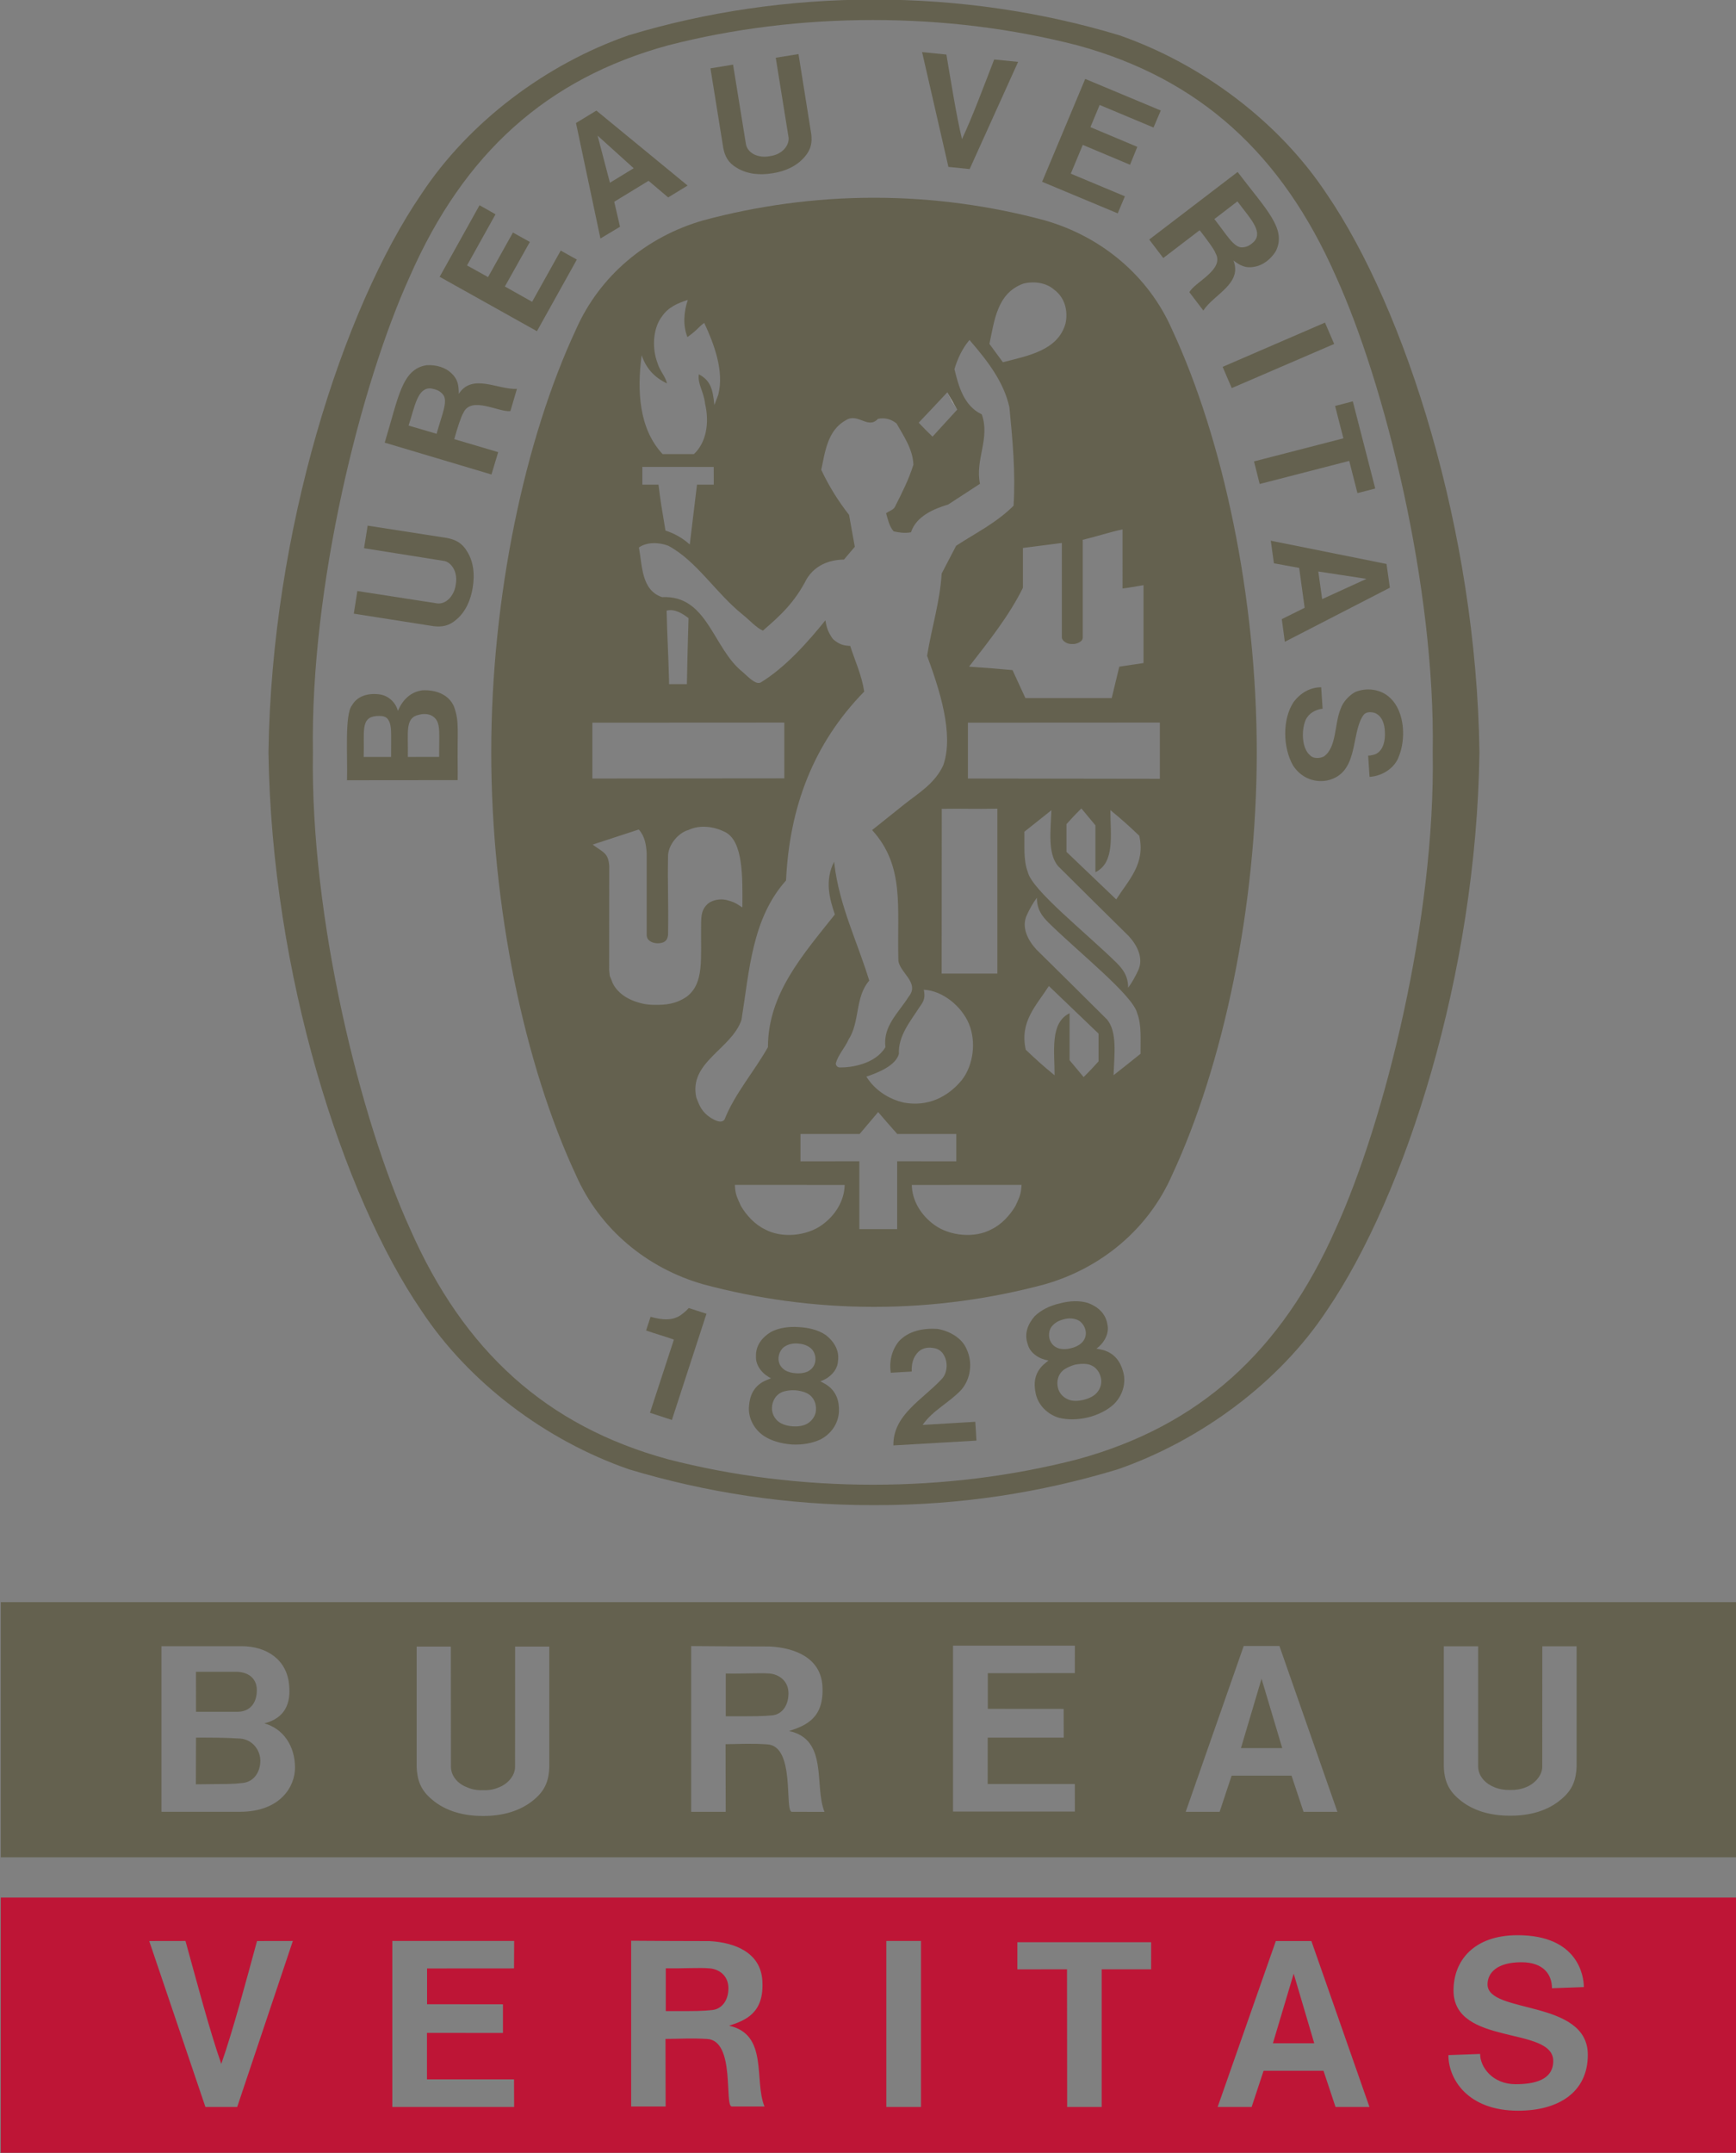 <svg xmlns:dc="http://purl.org/dc/elements/1.1/" xmlns:cc="http://creativecommons.org/ns#" xmlns:rdf="http://www.w3.org/1999/02/22-rdf-syntax-ns#" xmlns:svg="http://www.w3.org/2000/svg" xmlns="http://www.w3.org/2000/svg" xmlns:sodipodi="http://sodipodi.sourceforge.net/DTD/sodipodi-0.dtd" xmlns:inkscape="http://www.inkscape.org/namespaces/inkscape" width="200mm" height="247.92mm" viewBox="0 0 200 247.92" id="svg727" inkscape:version="0.92.4 (5da689c313, 2019-01-14)" sodipodi:docname="Bureau veritas.svg"><rect x="0" y="0" width="200" height="247.92" fill="#808080" stroke="none"/><defs id="defs721"><clipPath clipPathUnits="userSpaceOnUse" id="clipPath436"><path d="M 222.806,35.863 H 372.475 V 171.769 H 222.806 Z" id="path434" inkscape:connector-curvature="0"></path></clipPath><clipPath clipPathUnits="userSpaceOnUse" id="clipPath518"><path d="M 222.806,35.863 H 372.475 V 171.769 H 222.806 Z" id="path516" inkscape:connector-curvature="0"></path></clipPath></defs><g inkscape:label="Calque 1" inkscape:groupmode="layer" id="layer1" transform="translate(0.637,-10.721)"><g transform="matrix(2.004,0,0,-2.004,-514.805,396.273)" id="g615"><g id="g973" transform="matrix(1.2,0,0,1.2,-51.205,-13.706)"><g id="g334" transform="translate(286.601,170.06)"><path d="M 0,0 C 0.137,0.047 -0.14,-0.043 0,0" style="fill:#231f20;fill-opacity:1;fill-rule:nonzero;stroke:none" id="path336" inkscape:connector-curvature="0"></path></g><g id="g338" transform="translate(286.601,170.06)"><path d="M 0,0 C 0.026,0.008 -0.024,-0.006 0,0" style="fill:#231f20;fill-opacity:1;fill-rule:nonzero;stroke:none" id="path340" inkscape:connector-curvature="0"></path></g><g id="g342" transform="translate(325.118,135.723)"><path d="m 0,0 c 0.13,7.972 -2.299,17.647 -4.64,22.795 -2.596,5.89 -6.556,9.467 -12.376,11.058 -3.131,0.804 -6.421,1.213 -9.801,1.213 -3.377,0 -6.686,-0.409 -9.816,-1.213 -5.816,-1.591 -9.781,-5.168 -12.369,-11.058 C -51.348,17.647 -53.775,7.972 -53.647,0 c -0.128,-7.972 2.299,-17.649 4.645,-22.799 2.588,-5.886 6.553,-9.465 12.369,-11.053 3.13,-0.807 6.439,-1.217 9.816,-1.217 3.38,0 6.67,0.41 9.801,1.217 5.82,1.588 9.78,5.167 12.376,11.053 C -2.299,-17.649 0.13,-7.972 0,0 m -26.767,-36.047 h -0.088 c -4.057,0 -7.968,0.606 -11.662,1.719 -3.975,1.382 -7.657,4.144 -9.935,7.598 -3.764,5.5 -7.176,16.129 -7.323,26.713 v 0.032 c 0.147,10.584 3.559,21.214 7.323,26.717 2.278,3.451 5.96,6.223 9.935,7.604 3.694,1.119 7.69,1.71 11.75,1.71 4.056,0 8.051,-0.591 11.751,-1.71 3.972,-1.381 7.66,-4.153 9.94,-7.604 C -1.318,21.229 2.095,10.599 2.237,0.015 V -0.017 C 2.095,-10.601 -1.318,-21.23 -5.076,-26.73 c -2.28,-3.454 -6.053,-6.227 -10.025,-7.606 -3.697,-1.117 -7.518,-1.711 -11.583,-1.711" style="fill:#64614f;fill-opacity:1;fill-rule:nonzero;stroke:none" id="path344" inkscape:connector-curvature="0"></path></g><g id="g346" transform="translate(302.338,152.134)"><path d="M 0,0 C -0.389,0.653 -0.071,0.07 -0.474,0.829" style="fill:#ffffff;fill-opacity:1;fill-rule:nonzero;stroke:none" id="path348" inkscape:connector-curvature="0"></path></g><g id="g350" transform="translate(299.28,102.535)"><path d="M 0,0 C -0.026,1.459 1.401,2.195 2.299,3.163 2.544,3.395 2.633,3.859 2.461,4.241 2.352,4.482 2.197,4.6 1.996,4.65 1.683,4.721 1.418,4.674 1.217,4.501 0.939,4.24 0.864,3.902 0.878,3.538 L -0.126,3.48 C -0.211,4.033 -0.074,4.569 0.264,4.989 0.73,5.487 1.43,5.624 2.112,5.579 2.655,5.489 3.29,5.162 3.515,4.593 3.804,3.976 3.707,3.181 3.25,2.66 2.66,2.033 1.892,1.69 1.401,0.982 l 2.522,0.15 C 3.944,0.824 3.965,0.517 3.978,0.231" style="fill:#64614f;fill-opacity:1;fill-rule:nonzero;stroke:none" id="path352" inkscape:connector-curvature="0"></path></g><g id="g354" transform="translate(290.327,108.841)"><path d="m 0,0 -0.017,-0.047 -1.642,-5.04 -1.05,0.345 1.128,3.446 0.017,0.059 c -0.42,0.149 -0.925,0.291 -1.33,0.435 l 0.214,0.655 c 0.53,-0.141 1.075,-0.232 1.54,0.153 0.168,0.133 0.197,0.168 0.289,0.267" style="fill:#64614f;fill-opacity:1;fill-rule:nonzero;stroke:none" id="path356" inkscape:connector-curvature="0"></path></g><g id="g358" transform="translate(309.026,105.057)"><path d="m 0,0 c -0.133,-0.156 -0.372,-0.276 -0.63,-0.337 -0.261,-0.065 -0.526,-0.073 -0.716,0.006 -0.261,0.098 -0.441,0.298 -0.507,0.529 -0.1,0.347 0,0.711 0.291,0.918 0.133,0.087 0.315,0.172 0.512,0.228 0.204,0.04 0.41,0.053 0.557,0.031 C -0.13,1.332 0.126,1.056 0.197,0.707 0.247,0.47 0.185,0.204 0,0 m -2.204,2.43 c -0.128,0.217 -0.128,0.587 0.1,0.805 0.128,0.137 0.317,0.235 0.521,0.284 0.199,0.054 0.417,0.055 0.597,-0.009 C -0.69,3.42 -0.521,3.094 -0.526,2.841 -0.531,2.647 -0.616,2.493 -0.742,2.375 -0.87,2.259 -1.052,2.175 -1.242,2.132 -1.429,2.081 -1.623,2.076 -1.791,2.114 -1.96,2.163 -2.109,2.259 -2.204,2.43 M 1.266,0.991 C 1.133,1.487 0.856,1.886 0.303,2.045 l -0.32,0.069 C 0.313,2.346 0.616,2.816 0.507,3.27 0.429,3.789 0.055,4.119 -0.417,4.297 -0.829,4.426 -1.313,4.403 -1.77,4.28 -2.235,4.176 -2.666,3.969 -2.979,3.664 -3.308,3.287 -3.489,2.822 -3.311,2.327 -3.199,1.873 -2.714,1.601 -2.318,1.546 L -2.566,1.337 c -0.42,-0.403 -0.472,-0.878 -0.361,-1.381 0.121,-0.557 0.571,-0.995 1.117,-1.156 0.407,-0.103 0.902,-0.095 1.386,0.019 0.483,0.12 0.924,0.341 1.237,0.63 0.408,0.399 0.602,0.988 0.453,1.542" style="fill:#64614f;fill-opacity:1;fill-rule:nonzero;stroke:none" id="path360" inkscape:connector-curvature="0"></path></g><g id="g362" transform="translate(295.168,103.586)"><path d="m 0,0 c -0.173,-0.108 -0.438,-0.156 -0.704,-0.136 -0.265,0.013 -0.519,0.095 -0.68,0.216 -0.22,0.173 -0.327,0.419 -0.322,0.666 0.007,0.354 0.211,0.672 0.552,0.782 0.149,0.044 0.348,0.074 0.555,0.063 0.203,-0.016 0.407,-0.064 0.542,-0.13 C 0.273,1.31 0.436,0.972 0.4,0.612 0.379,0.379 0.235,0.143 0,0 m -1.379,2.973 c -0.055,0.246 0.057,0.601 0.336,0.741 0.157,0.093 0.375,0.131 0.579,0.114 C -0.256,3.816 -0.047,3.755 0.102,3.643 0.363,3.473 0.427,3.106 0.344,2.868 0.284,2.678 0.152,2.564 -0.002,2.483 -0.161,2.415 -0.356,2.39 -0.55,2.404 -0.744,2.413 -0.934,2.462 -1.081,2.551 -1.223,2.646 -1.344,2.782 -1.379,2.973 M 1.503,0.569 C 1.524,1.079 1.379,1.545 0.901,1.859 L 0.616,2.021 C 0.995,2.142 1.425,2.499 1.455,2.968 1.538,3.489 1.275,3.916 0.882,4.229 0.524,4.473 0.062,4.591 -0.415,4.615 -0.889,4.651 -1.365,4.584 -1.749,4.386 -2.18,4.124 -2.491,3.731 -2.472,3.207 -2.496,2.741 -2.114,2.333 -1.749,2.166 L -2.052,2.039 C -2.576,1.784 -2.768,1.342 -2.806,0.83 c -0.05,-0.573 0.249,-1.119 0.723,-1.433 0.353,-0.23 0.832,-0.367 1.329,-0.402 0.491,-0.028 0.982,0.057 1.368,0.239 0.507,0.256 0.865,0.762 0.889,1.335" style="fill:#64614f;fill-opacity:1;fill-rule:nonzero;stroke:none" id="path364" inkscape:connector-curvature="0"></path></g><g id="g366" transform="translate(320.397,155.278)"><path d="m 0,0 -4.908,-2.114 -0.436,1.017 4.903,2.119" style="fill:#64614f;fill-opacity:1;fill-rule:nonzero;stroke:none" id="path368" inkscape:connector-curvature="0"></path></g><g id="g370" transform="translate(301.916,163.755)"><path d="M 0,0 -1.261,5.497 -0.097,5.381 C 0.135,4.02 0.375,2.478 0.65,1.331 1.152,2.401 1.695,3.862 2.192,5.144 L 3.339,5.03 1.017,-0.103" style="fill:#64614f;fill-opacity:1;fill-rule:nonzero;stroke:none" id="path372" inkscape:connector-curvature="0"></path></g><g id="g374" transform="translate(281.053,160.612)"><path d="m 0,0 -1.192,-2.133 -1.007,0.559 1.365,2.448 -0.766,0.434 -1.91,-3.427 4.66,-2.605 1.912,3.43 -0.773,0.431 -1.37,-2.453 -1.305,0.733 1.197,2.133" style="fill:#64614f;fill-opacity:1;fill-rule:nonzero;stroke:none" id="path376" inkscape:connector-curvature="0"></path></g><g id="g378" transform="translate(277.519,135.505)"><path d="M 0,0 -1.49,-0.002 H -1.5 c 0.026,1.185 -0.159,1.885 0.547,2.022 0.247,0.066 0.55,0.04 0.733,-0.145 C 0.083,1.583 -0.009,1.098 0,0 m -2.303,-0.002 h -1.313 c 0.04,1.22 -0.159,1.877 0.59,1.956 0.443,0.033 0.562,-0.064 0.663,-0.335 0.086,-0.272 0.06,-0.561 0.06,-1.621 M 0.709,2.416 C 0.455,2.992 -0.163,3.219 -0.801,3.188 -1.339,3.12 -1.746,2.757 -1.976,2.202 -2.057,2.527 -2.363,2.932 -2.875,2.996 -3.41,3.062 -3.925,2.916 -4.18,2.463 -4.533,2.013 -4.38,0.027 -4.415,-1.118 l 5.302,0.005 0.002,0.386 C 0.858,1.382 0.981,1.638 0.709,2.416" style="fill:#64614f;fill-opacity:1;fill-rule:nonzero;stroke:none" id="path380" inkscape:connector-curvature="0"></path></g><g id="g382" transform="translate(320.44,152.309)"><path d="m 0,0 0.849,0.221 1.075,-4.175 -0.853,-0.219 -0.393,1.542 -4.29,-1.106 -0.272,1.082 4.282,1.105" style="fill:#64614f;fill-opacity:1;fill-rule:nonzero;stroke:none" id="path384" inkscape:connector-curvature="0"></path></g><g id="g386" transform="translate(293.495,163.452)"><path d="m 0,0 c 0.592,0.09 1.151,0.337 1.528,0.778 0.323,0.365 0.37,0.716 0.32,1.108 L 1.239,5.706 0.149,5.531 0.763,1.714 C 0.798,1.426 0.599,1.129 0.343,0.982 0.201,0.89 0.035,0.84 -0.142,0.816 -0.313,0.784 -0.491,0.783 -0.65,0.821 -0.939,0.879 -1.216,1.072 -1.278,1.385 L -1.896,5.2 -2.979,5.023 -2.365,1.209 c 0.075,-0.389 0.229,-0.707 0.654,-0.954 0.49,-0.298 1.099,-0.358 1.696,-0.256" style="fill:#64614f;fill-opacity:1;fill-rule:nonzero;stroke:none" id="path388" inkscape:connector-curvature="0"></path></g><g id="g390" transform="translate(319.821,143.06)"><path d="M 0,0 -0.185,1.322 2.119,0.97 H 2.126 L 2.121,0.968 H 2.13 2.119 Z m 3.083,1.683 -5.545,1.114 0.151,-1.083 1.209,-0.22 0.263,-1.91 -1.095,-0.543 0.145,-1.085 5.033,2.591" style="fill:#64614f;fill-opacity:1;fill-rule:nonzero;stroke:none" id="path392" inkscape:connector-curvature="0"></path></g><g id="g394" transform="translate(322.103,135.569)"><path d="m 0,0 0.1,0.017 0.12,0.03 0.088,0.036 c 0.353,0.19 0.436,0.659 0.415,1.038 -0.01,0.386 -0.13,0.777 -0.49,0.922 -0.19,0.05 -0.425,0.066 -0.553,-0.128 -0.604,-0.893 -0.185,-2.782 -1.737,-3.112 -0.678,-0.116 -1.273,0.183 -1.623,0.725 -0.482,0.854 -0.519,2.2 0.03,3.036 0.332,0.433 0.78,0.702 1.321,0.706 L -2.261,2.245 C -2.595,2.202 -2.922,2.032 -3.074,1.702 -3.296,1.168 -3.247,0.318 -2.851,0.003 c 0.147,-0.162 0.474,-0.14 0.654,-0.046 0.619,0.443 0.493,1.548 0.804,2.288 0.102,0.315 0.396,0.632 0.685,0.792 C -0.161,3.272 0.54,3.187 0.981,2.754 1.692,2.082 1.723,0.766 1.396,-0.031 1.211,-0.585 0.607,-0.986 -0.012,-1.021 l -0.066,1.019" style="fill:#64614f;fill-opacity:1;fill-rule:nonzero;stroke:none" id="path396" inkscape:connector-curvature="0"></path></g><g id="g398" transform="translate(279.129,143.634)"><path d="M 0,0 C 0.099,0.597 0.04,1.209 -0.263,1.694 -0.507,2.119 -0.827,2.271 -1.221,2.351 L -5.036,2.944 -5.209,1.863 -1.389,1.256 C -1.102,1.213 -0.884,0.92 -0.825,0.636 -0.784,0.474 -0.784,0.299 -0.815,0.122 -0.839,-0.05 -0.891,-0.22 -0.984,-0.363 -1.13,-0.612 -1.396,-0.818 -1.713,-0.778 L -5.529,-0.187 -5.7,-1.271 -1.879,-1.87 c 0.393,-0.047 0.742,0.002 1.106,0.327 0.439,0.375 0.68,0.939 0.773,1.531" style="fill:#64614f;fill-opacity:1;fill-rule:nonzero;stroke:none" id="path400" inkscape:connector-curvature="0"></path></g><g id="g402" transform="translate(285.7,162.997)"><path d="M 0,0 -0.59,2.251 -0.595,2.26 -0.59,2.256 -0.593,2.266 -0.588,2.253 1.138,0.695 Z M -0.649,3.455 -1.626,2.861 -0.455,-2.67 0.483,-2.106 0.206,-0.91 1.851,0.093 2.79,-0.703 3.721,-0.134" style="fill:#64614f;fill-opacity:1;fill-rule:nonzero;stroke:none" id="path404" inkscape:connector-curvature="0"></path></g><g id="g406" transform="translate(310.965,164.716)"><path d="m 0,0 -2.246,0.943 0.442,1.063 2.581,-1.081 0.347,0.815 -3.619,1.512 -2.065,-4.925 3.622,-1.512 0.343,0.817 -2.592,1.084 0.575,1.377 2.264,-0.951" style="fill:#64614f;fill-opacity:1;fill-rule:nonzero;stroke:none" id="path408" inkscape:connector-curvature="0"></path></g><g id="g410" transform="translate(277.396,150.976)"><path d="m 0,0 -1.342,0.394 c 0.297,0.91 0.427,1.83 1.067,1.778 C -0.014,2.127 0.163,2.058 0.313,1.871 0.561,1.564 0.241,0.879 0,0 M 1.062,1.911 C 1.059,2.276 1.04,2.579 0.737,2.872 0.445,3.176 -0.021,3.314 -0.479,3.284 -1.668,3.102 -1.825,1.739 -2.486,-0.424 l 5.114,-1.525 0.323,1.07 -2.024,0.599 -0.081,0.023 C 0.981,0.238 1.183,0.86 1.28,0.995 1.645,1.839 3,1.012 3.536,1.089 L 3.849,2.151 C 2.938,2.101 1.713,2.917 1.062,1.911" style="fill:#64614f;fill-opacity:1;fill-rule:nonzero;stroke:none" id="path412" inkscape:connector-curvature="0"></path></g><g id="g414" transform="translate(316.572,160.195)"><path d="m 0,0 c -0.187,-0.183 -0.344,-0.283 -0.586,-0.293 -0.402,-0.02 -0.762,0.641 -1.329,1.355 L -0.811,1.91 C -0.242,1.138 0.422,0.489 0,0 m -0.801,3.318 -4.235,-3.236 0.673,-0.885 1.673,1.278 0.074,0.051 c 0.312,-0.4 0.703,-0.927 0.751,-1.085 0.471,-0.795 -1.005,-1.399 -1.247,-1.882 l 0.669,-0.877 c 0.495,0.773 1.876,1.277 1.443,2.395 0.298,-0.218 0.557,-0.38 0.974,-0.303 0.419,0.058 0.805,0.352 1.05,0.744 0.547,1.07 -0.46,1.999 -1.825,3.8" style="fill:#64614f;fill-opacity:1;fill-rule:nonzero;stroke:none" id="path416" inkscape:connector-curvature="0"></path></g><g id="g418" transform="translate(312.045,134.456)"><path d="M 0,0 -9.195,0.013 V 2.687 L 0,2.692 Z m -0.924,-13.167 c -0.427,-0.339 -0.78,-0.627 -1.294,-1.027 0.038,1.022 0.182,2.062 -0.311,2.668 -1.206,1.196 -2.298,2.285 -3.386,3.352 -0.403,0.436 -0.728,1.061 -0.462,1.638 0.125,0.277 0.298,0.591 0.486,0.841 0,-0.562 0.246,-0.882 0.563,-1.199 1.479,-1.451 4.037,-3.475 4.243,-4.332 0.22,-0.578 0.151,-1.268 0.161,-1.941 m -2.012,-0.363 c -0.285,-0.313 -0.384,-0.427 -0.716,-0.753 l -0.673,0.808 v 2.249 c -0.946,-0.464 -0.718,-1.806 -0.718,-2.971 -0.559,0.456 -0.842,0.715 -1.38,1.222 -0.303,1.343 0.498,2.106 1.107,3.052 l 2.38,-2.28 z M -2.37,-1.5 c 0.564,-0.462 0.849,-0.718 1.384,-1.227 0.304,-1.344 -0.502,-2.106 -1.104,-3.049 l -2.384,2.278 v 1.327 c 0.284,0.311 0.384,0.425 0.715,0.751 l 0.673,-0.809 v -2.244 c 0.948,0.461 0.716,1.807 0.716,2.973 m -4.119,-1.034 c 0.432,0.335 0.78,0.626 1.294,1.029 -0.038,-1.023 -0.18,-2.062 0.313,-2.669 1.209,-1.201 2.301,-2.287 3.387,-3.353 0.405,-0.436 0.725,-1.06 0.462,-1.637 -0.128,-0.28 -0.301,-0.591 -0.486,-0.843 0,0.561 -0.242,0.885 -0.562,1.203 -1.478,1.45 -4.036,3.471 -4.242,4.331 -0.223,0.574 -0.152,1.271 -0.166,1.939 M -6.915,-20.45 c -0.259,-0.441 -0.669,-0.891 -1.136,-1.114 -0.805,-0.453 -2.021,-0.33 -2.746,0.199 -0.662,0.474 -1.076,1.187 -1.086,1.917 2.038,0.003 3.328,0.003 5.257,0.003 -0.021,-0.436 -0.093,-0.583 -0.289,-1.005 m -5.669,-1.114 h -1.812 v 3.249 l -2.82,-0.002 v 1.308 h 2.832 l 0.889,1.05 c 0.431,-0.504 0.467,-0.541 0.916,-1.05 h 2.827 v -1.308 l -2.832,0.002 z m -3.604,0.199 c -0.729,-0.529 -1.94,-0.652 -2.749,-0.199 -0.464,0.223 -0.881,0.673 -1.135,1.114 -0.192,0.422 -0.27,0.569 -0.287,1.005 1.923,0 3.221,0 5.259,-0.003 -0.012,-0.73 -0.424,-1.443 -1.088,-1.917 m 5.735,12.038 0.006,7.889 c 1.128,0.016 1.491,-0.015 2.662,0.007 v -7.896 z m -0.856,-0.774 c 0.9,-0.04 1.81,-0.789 2.161,-1.628 0.358,-0.858 0.218,-1.979 -0.336,-2.693 -0.692,-0.84 -1.652,-1.286 -2.771,-1.085 -0.705,0.156 -1.399,0.586 -1.804,1.246 0.576,0.193 1.396,0.525 1.558,1.084 -0.043,0.872 0.557,1.571 1.002,2.266 0.228,0.3 0.256,0.482 0.19,0.81 m -10.204,-6.135 c -0.438,0.289 -0.54,0.573 -0.694,0.974 -0.372,1.696 1.678,2.306 2.164,3.716 0.381,2.358 0.495,4.841 2.135,6.678 0.161,3.463 1.282,6.527 3.744,9.044 -0.116,0.782 -0.436,1.458 -0.67,2.186 -0.323,0.013 -0.541,0.075 -0.832,0.334 -0.213,0.302 -0.301,0.528 -0.356,0.893 -0.858,-1.064 -1.919,-2.252 -3.087,-2.97 -0.214,-0.121 -0.486,0.133 -0.877,0.495 -1.434,1.135 -1.676,3.695 -3.861,3.584 -0.993,0.333 -0.946,1.502 -1.109,2.377 0.367,0.269 0.967,0.256 1.407,0.084 1.366,-0.73 2.276,-2.267 3.563,-3.296 0.343,-0.274 0.654,-0.635 0.971,-0.767 0.846,0.728 1.522,1.353 2.098,2.476 0.395,0.641 1.054,0.916 1.784,0.925 l 0.519,0.612 -0.275,1.529 c -0.533,0.679 -0.974,1.394 -1.332,2.158 0.187,0.876 0.301,1.896 1.188,2.38 0.58,0.36 1.052,-0.46 1.528,0.06 0.346,0.071 0.647,-0.024 0.89,-0.221 0.36,-0.627 0.784,-1.249 0.808,-1.977 -0.22,-0.707 -0.554,-1.362 -0.889,-2.024 -0.076,-0.144 -0.28,-0.191 -0.418,-0.299 0.084,-0.298 0.154,-0.63 0.361,-0.867 0.263,-0.055 0.515,-0.101 0.83,-0.044 0.256,0.773 1.088,1.12 1.782,1.329 l 1.524,0.993 c -0.244,1.157 0.498,2.173 0.086,3.324 -0.873,0.412 -1.122,1.393 -1.309,2.167 0.14,0.477 0.375,0.99 0.72,1.397 l 0.05,-0.061 c 0.835,-0.967 1.598,-1.964 1.863,-3.166 0.149,-1.536 0.299,-3.109 0.199,-4.712 -0.825,-0.821 -1.818,-1.308 -2.751,-1.916 l -0.694,-1.331 c -0.083,-1.374 -0.487,-2.609 -0.697,-3.939 0.592,-1.607 1.294,-3.747 0.777,-5.233 -0.398,-0.886 -1.23,-1.369 -1.848,-1.862 l -1.563,-1.249 c 1.569,-1.726 1.19,-3.683 1.257,-6.186 -0.017,-0.604 1.066,-1.107 0.49,-1.796 -0.483,-0.773 -1.235,-1.399 -1.11,-2.413 -0.481,-0.807 -1.626,-0.979 -2.171,-0.972 -0.114,-0.007 -0.206,0.081 -0.206,0.197 0.114,0.415 0.436,0.74 0.607,1.133 0.559,0.854 0.303,2.034 0.995,2.828 -0.568,1.86 -1.431,3.583 -1.668,5.566 l -0.014,0.128 c -0.468,-0.912 -0.209,-1.806 0.035,-2.526 -1.538,-1.939 -3.206,-3.804 -3.206,-6.354 -0.659,-1.168 -1.593,-2.232 -2.081,-3.468 -0.161,-0.207 -0.47,-0.027 -0.657,0.082 m -1.137,5.815 c -0.536,-0.374 -1.031,-0.406 -1.557,-0.405 -0.171,0.002 -0.477,0.026 -0.652,0.081 -0.396,0.099 -0.957,0.313 -1.294,0.848 l -0.066,0.126 -0.06,0.161 -0.073,0.17 -0.029,0.27 0.003,4.996 c -0.045,0.628 -0.28,0.641 -0.792,1.022 l 0.183,0.062 2.024,0.662 c 0.286,-0.315 0.353,-0.717 0.379,-1.133 v -3.904 c -0.005,-0.254 0.216,-0.398 0.507,-0.412 0.346,0 0.488,0.13 0.517,0.404 0.026,1.75 -0.029,2.24 0,3.83 0.045,0.534 0.521,1.068 0.971,1.19 0.562,0.268 1.24,0.164 1.74,-0.085 0.903,-0.426 0.858,-2.19 0.848,-3.621 -0.353,0.232 -0.41,0.26 -0.763,0.357 -0.308,0.067 -0.647,0.008 -0.886,-0.175 -0.292,-0.267 -0.322,-0.526 -0.327,-0.993 -0.024,-1.657 0.158,-2.796 -0.673,-3.451 m -0.979,18.472 c 0.384,0.104 0.756,-0.135 1.05,-0.357 -0.045,-1.55 -0.045,-1.532 -0.079,-3.16 h -0.853 l -0.004,0.26 c -0.034,1.233 -0.086,2.041 -0.114,3.257 m -3.557,-5.364 9.195,0.005 V 0.021 l -9.195,-0.008 z m 5.816,11.397 h -0.804 l -0.346,-2.865 c -0.344,0.311 -0.734,0.529 -1.164,0.667 -0.203,1.217 -0.222,1.303 -0.334,2.198 h -0.775 v 0.85 c 1.337,0.004 2.079,-0.002 3.42,-0.002 z m -3.456,6.188 0.003,0.007 c 0.208,-0.615 0.597,-1.056 1.213,-1.348 -0.071,0.329 -0.358,0.624 -0.451,0.969 -0.267,0.674 -0.241,1.636 0.197,2.223 0.311,0.461 0.759,0.65 1.249,0.807 -0.187,-0.556 -0.244,-1.218 -0.016,-1.781 0.322,0.244 0.339,0.259 0.587,0.501 0.093,0.09 0.136,0.119 0.216,0.18 0.458,-0.973 0.972,-2.313 0.671,-3.447 l -0.185,-0.487 c -0.073,0.8 -0.204,1.184 -0.742,1.473 -0.071,-0.465 0.228,-0.8 0.297,-1.407 0.22,-0.94 0.047,-1.872 -0.534,-2.414 h -1.5 c -1.147,1.225 -1.225,3.064 -1.005,4.724 m 14.645,-1.764 0.474,-0.83 -1.183,-1.294 c -0.32,0.307 -0.346,0.336 -0.663,0.668 0.609,0.639 0.668,0.705 1.372,1.456 m 3.616,5.194 c 0.465,0.135 1.098,0.076 1.491,-0.273 0.529,-0.382 0.683,-1.03 0.554,-1.632 -0.369,-1.3 -1.822,-1.542 -2.999,-1.85 l -0.645,0.877 c 0.239,1.12 0.367,2.414 1.599,2.878 m 2.43,-17.249 c 0.075,-0.002 0.433,0.074 0.441,0.299 v 4.692 c 0.646,0.151 1.298,0.372 1.907,0.497 V 9.112 c 0.37,0.043 0.553,0.09 1.005,0.159 V 5.543 L -1.943,5.369 -2.306,3.865 h -4.135 l -0.617,1.339 c -1.002,0.093 -1.073,0.093 -2.083,0.165 0.948,1.222 1.922,2.439 2.581,3.777 v 1.907 l 1.865,0.239 V 6.771 c 0,-0.157 0.23,-0.318 0.462,-0.318 z m 4.718,15.064 c -1.125,2.56 -3.367,4.443 -6.1,5.224 -2.564,0.692 -5.347,1.082 -8.132,1.082 h -0.088 c -2.787,0 -5.567,-0.39 -8.133,-1.082 -2.733,-0.781 -4.971,-2.664 -6.101,-5.224 -2.455,-5.258 -4.06,-12.818 -4.06,-20.249 0,-7.436 1.605,-14.992 4.06,-20.249 1.13,-2.559 3.368,-4.446 6.101,-5.226 2.566,-0.69 5.346,-1.078 8.133,-1.078 h 0.088 c 2.785,0 5.568,0.388 8.132,1.078 2.733,0.78 4.975,2.667 6.1,5.226 2.448,5.257 4.06,12.813 4.06,20.249 0,7.431 -1.612,14.991 -4.06,20.249" style="fill:#64614f;fill-opacity:1;fill-rule:nonzero;stroke:none" id="path420" inkscape:connector-curvature="0"></path></g><g id="g422" transform="translate(267.855,89.781)"><path d="m 0,0 c 0.578,0 0.929,0.392 0.929,1.033 0,0.611 -0.465,0.882 -0.99,0.882 H -1.986 L -1.984,0 Z m 0.114,-1.281 c -0.785,0.049 -1.512,0.044 -2.098,0.044 v -0.014 l -0.007,-2.222 c 1.635,0.021 1.693,0 2.251,0.065 0.57,0.066 0.837,0.57 0.837,1.065 0,0.495 -0.367,1.024 -0.983,1.062 M 49.063,1.583 49.061,1.592 V 1.578 L 48.075,-1.74 h 1.979 l -0.991,3.318 z m -23.574,0.25 c -0.467,0.036 -1.316,-0.018 -2.095,0 v -2.048 c 1.523,-0.004 1.756,0.001 2.23,0.044 0.471,0.048 0.775,0.474 0.775,1.057 -0.005,0.587 -0.437,0.901 -0.91,0.947 M 64.155,-2.64 C 64.129,-3.231 63.98,-3.732 63.416,-4.192 62.764,-4.754 61.88,-4.98 60.984,-4.975 h -0.021 c -0.891,-0.005 -1.778,0.221 -2.432,0.783 -0.559,0.46 -0.713,0.961 -0.737,1.552 v 5.776 h 1.645 V -2.64 c 0.014,-0.471 0.379,-0.817 0.784,-0.975 0.23,-0.093 0.489,-0.136 0.754,-0.13 0.261,-0.006 0.521,0.037 0.746,0.13 0.411,0.158 0.78,0.547 0.787,0.975 l 0.003,5.776 h 1.642 z m -13.08,-2.152 -0.576,1.733 h -2.87 l -0.576,-1.733 h -1.625 l 2.78,7.942 h 1.711 l 2.778,-7.942 z m -11.494,4.93 0.005,-1.375 h -3.643 l -0.002,-2.22 h 4.176 l 0.002,-1.321 h -5.837 v 7.944 h 5.837 L 40.117,1.852 35.948,1.848 V 0.141 Z m -13.016,-4.93 c -0.377,0.003 0.182,3.151 -1.181,3.232 -0.763,0.051 -1.242,0.019 -2,0.008 l 0.007,-3.24 h -1.654 v 7.939 c 1.519,-0.011 2.391,-0.02 3.754,-0.02 1.228,-0.06 2.45,-0.553 2.533,-1.887 0.093,-1.542 -0.779,-1.896 -1.597,-2.161 1.893,-0.406 1.192,-2.616 1.697,-3.871 z M 14.94,-2.65 c -0.019,-0.594 -0.17,-1.095 -0.73,-1.556 -0.654,-0.558 -1.54,-0.786 -2.431,-0.782 h -0.024 c -0.896,-0.004 -1.778,0.224 -2.429,0.782 -0.564,0.461 -0.714,0.962 -0.74,1.556 v 5.772 h 1.638 l 0.005,-5.772 c 0.014,-0.472 0.374,-0.823 0.789,-0.973 0.225,-0.099 0.488,-0.144 0.749,-0.129 0.26,-0.015 0.521,0.03 0.746,0.129 0.413,0.15 0.78,0.542 0.787,0.973 l 0.003,5.772 H 14.94 Z M 0.114,-4.789 H -3.64 v 7.93 c 1.592,-0.005 2.519,0 3.837,0 1.223,0 2.187,-0.664 2.28,-1.877 0.082,-0.839 -0.18,-1.566 -1.188,-1.819 0.891,-0.246 1.465,-1.06 1.469,-2.114 0.005,-0.9 -0.694,-2.12 -2.644,-2.12 m -11.452,-2.18 H 71.838 V 5.25 h -83.176 z" style="fill:#64614f;fill-opacity:1;fill-rule:nonzero;stroke:none" id="path424" inkscape:connector-curvature="0"></path></g><g id="g426" transform="translate(329.211,70.679)"><path d="m 0,0 c -2.413,0 -3.342,1.507 -3.342,2.663 l 1.519,0.056 c 0,-0.63 0.595,-1.45 1.702,-1.45 0.853,0 1.801,0.18 1.801,1.112 0,1.688 -4.777,0.699 -4.777,3.377 0,1.426 0.971,2.646 3.071,2.646 2.912,0 3.173,-1.977 3.173,-2.484 L 1.619,5.865 c 0,0.647 -0.394,1.244 -1.467,1.244 -1.166,0 -1.619,-0.508 -1.619,-1.062 0,-1.429 4.804,-0.695 4.804,-3.372 C 3.337,0.9 1.955,0 0,0 m -8.75,0.179 -0.576,1.733 h -2.87 l -0.573,-1.733 h -1.628 l 2.787,7.945 h 1.704 l 2.782,-7.945 z m -8.833,6.591 h -2.369 V 0.179 h -1.655 l -0.007,6.591 -2.377,-10e-4 v 1.298 h 6.408 z M -28.608,0.179 h -1.662 v 7.949 h 1.662 z m -9.063,0.023 c -0.372,0 0.182,3.148 -1.178,3.233 -0.765,0.043 -1.242,0.008 -2,10e-4 l 0.007,-3.234 h -1.652 v 7.936 c 1.517,-0.009 2.389,-0.017 3.756,-0.017 1.226,-0.065 2.449,-0.557 2.529,-1.893 0.095,-1.541 -0.78,-1.894 -1.595,-2.159 1.894,-0.411 1.187,-2.615 1.697,-3.867 z M -48.637,5.095 V 3.723 l -3.64,0.003 V 1.501 h 4.171 l 0.005,-1.321 h -5.835 v 7.949 h 5.837 L -48.106,6.814 -52.272,6.811 V 5.099 Z M -61.368,0.179 h -1.522 l -2.692,7.945 1.737,0.003 c 0.55,-1.984 1.138,-4.226 1.714,-5.887 0.58,1.661 1.17,3.903 1.713,5.884 l 1.716,0.003 z m -11.326,-2.194 h 83.176 v 12.222 h -83.176 z m 61.942,8.583 -0.003,-0.01 -0.002,0.01 V 6.554 L -11.75,3.228 h 1.981 l -0.983,3.326 z M -38.74,6.816 c -0.467,0.043 -1.32,-0.011 -2.095,0 V 4.77 c 1.514,-0.005 1.751,0.002 2.223,0.05 0.469,0.048 0.782,0.47 0.777,1.053 -0.004,0.588 -0.436,0.908 -0.905,0.943" style="fill:#be1536;fill-opacity:1;fill-rule:nonzero;stroke:none" id="path428" inkscape:connector-curvature="0"></path></g></g></g></g></svg>